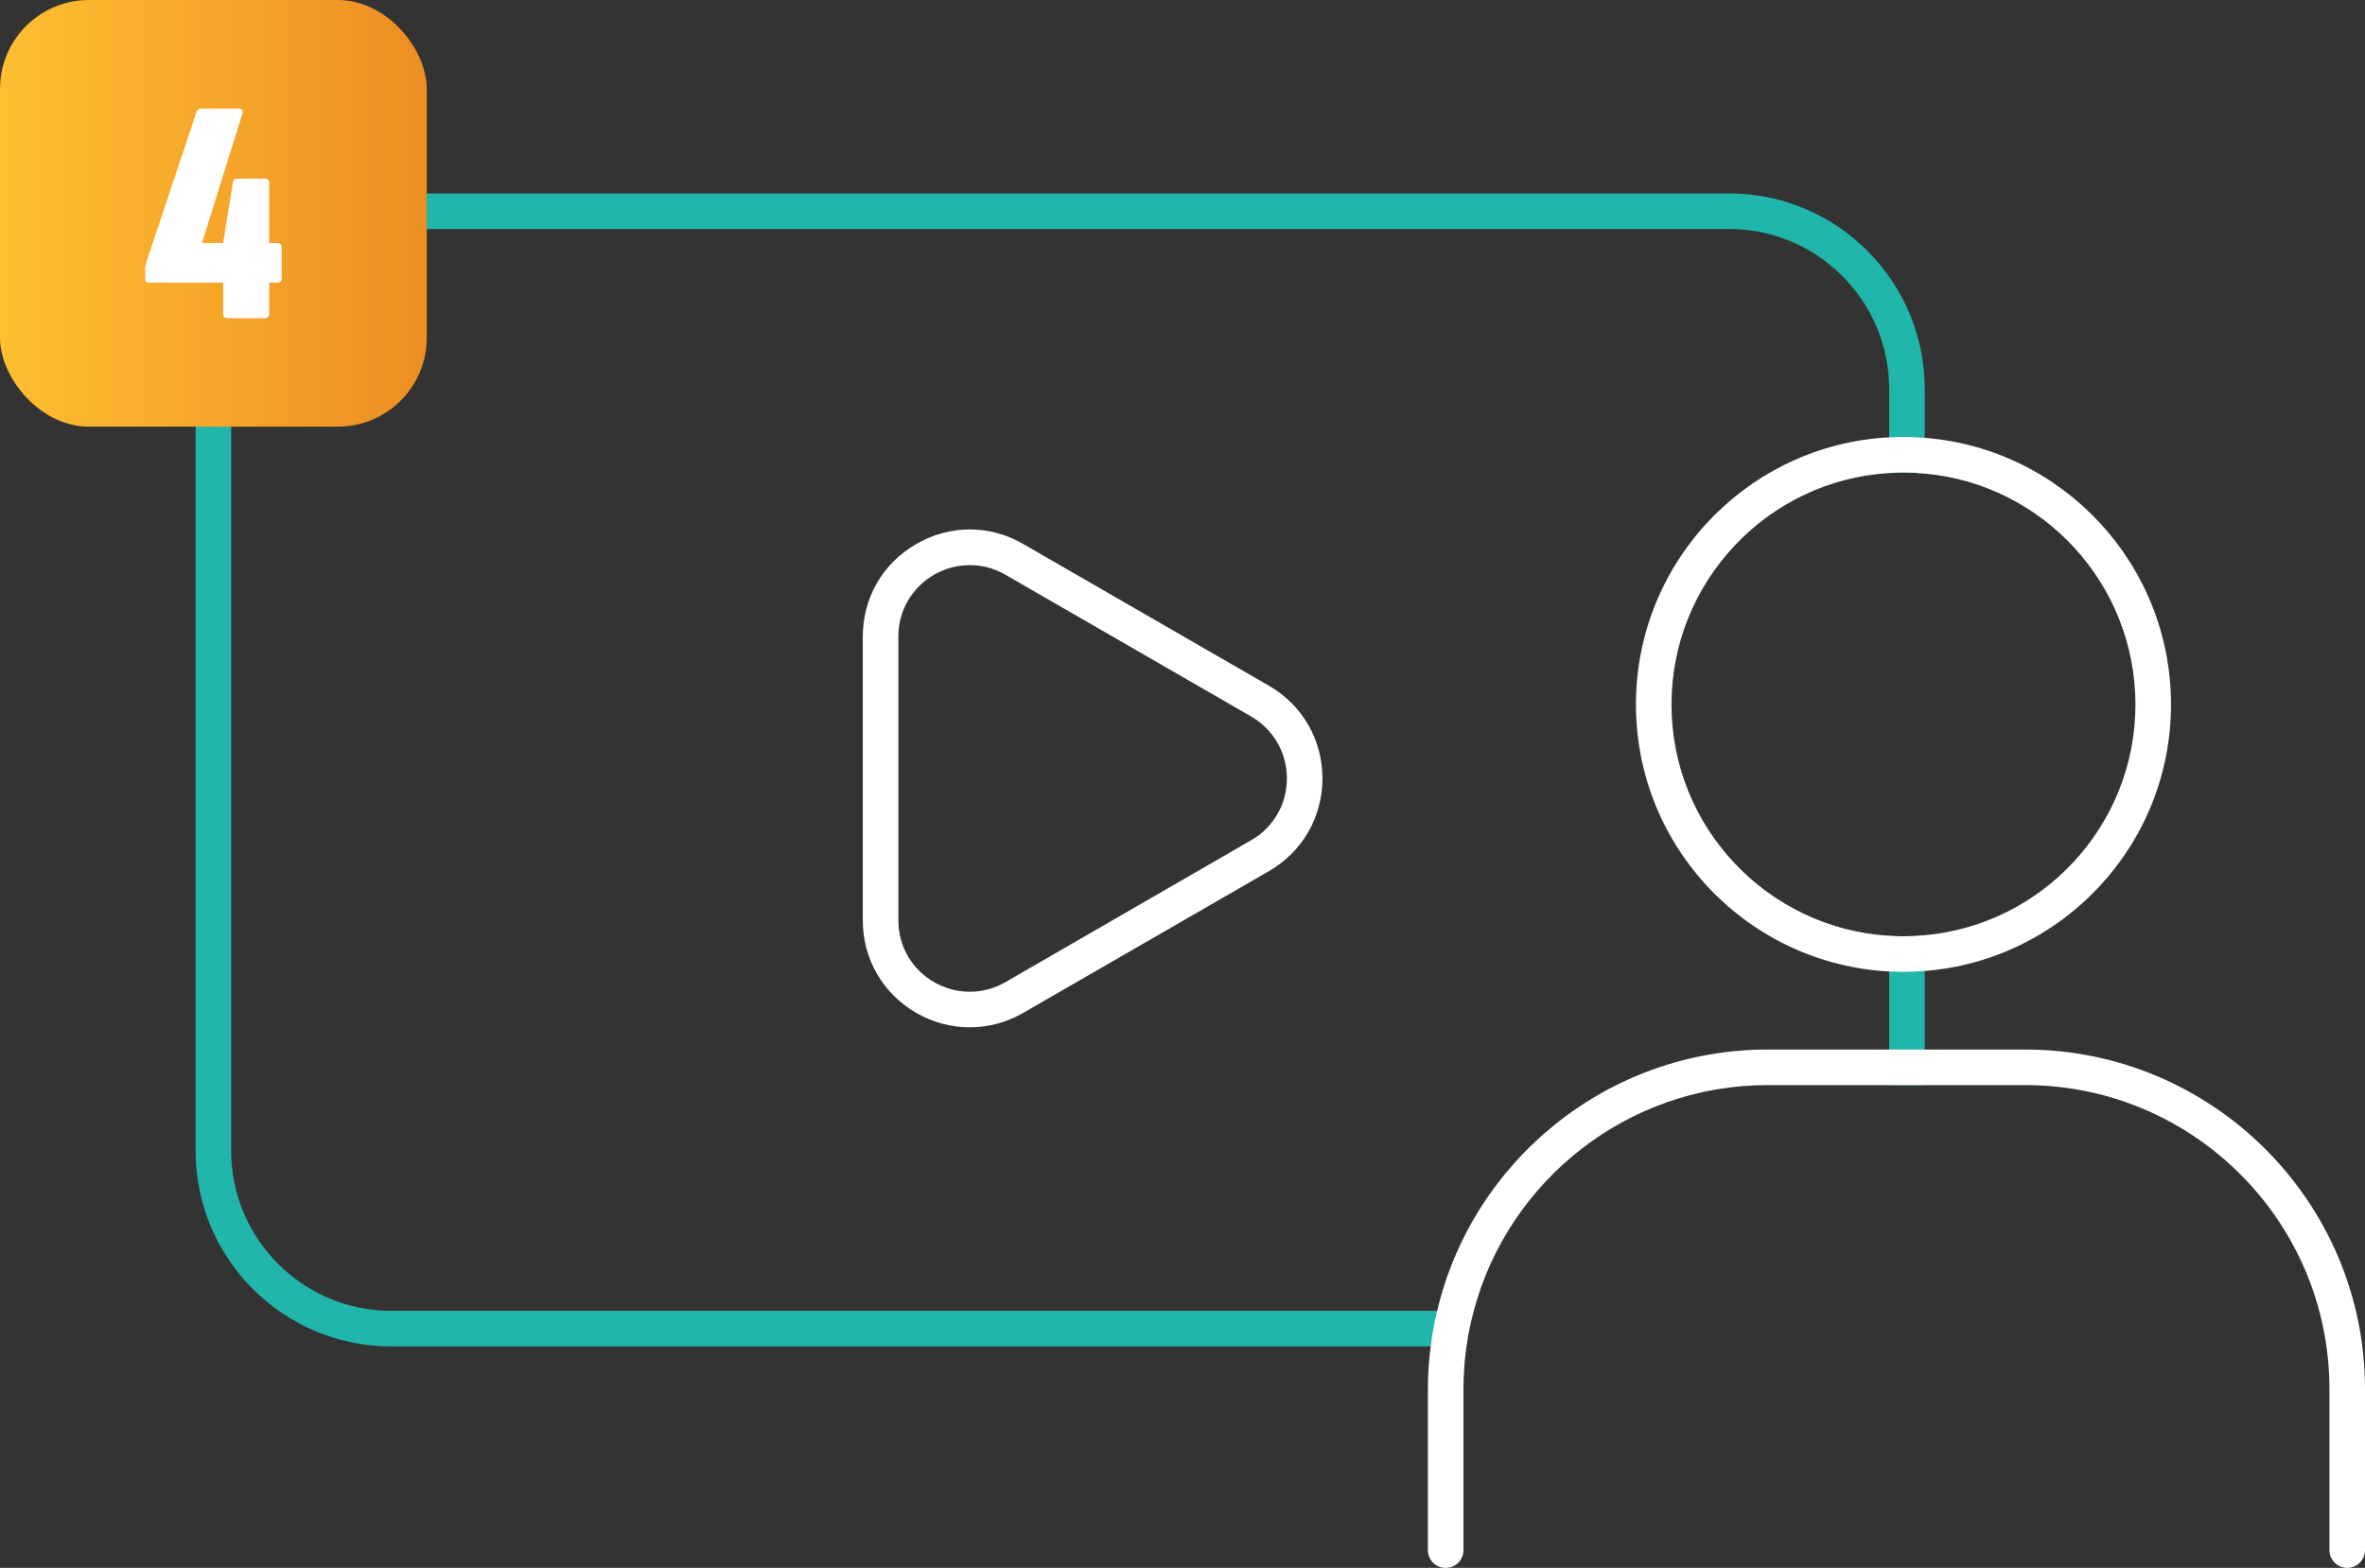 <svg xmlns="http://www.w3.org/2000/svg" xmlns:xlink="http://www.w3.org/1999/xlink" id="Layer_2" data-name="Layer 2" viewBox="0 0 133 88.2"><rect x="0" y="0" width="133" height="88.2" fill="#333333" stroke="none"/><defs><style>      .cls-1 {        fill: url(#linear-gradient);      }      .cls-2 {        fill: #fff;      }      .cls-3 {        fill: #21b6ab;      }    </style><linearGradient id="linear-gradient" x1="0" y1="12" x2="24" y2="12" gradientUnits="userSpaceOnUse"><stop offset="0" stop-color="#febf31"></stop><stop offset="1" stop-color="#ed8e22"></stop></linearGradient></defs><g id="Layer_1-2" data-name="Layer 1"><path class="cls-3" d="m106.24,52.64v8.4h2v-8.43c-.39.04-.79.06-1.2.06-.27,0-.54-.01-.8-.03Zm-9-41.76H22c-6.07,0-11,4.94-11,11v42.86c0,6.07,4.93,11,11,11h60.47c.09-.68.23-1.35.41-2H22c-4.96,0-9-4.04-9-9V21.88c0-4.96,4.04-9,9-9h75.24c4.96,0,9,4.04,9,9v4.73c.26-.02.53-.03.8-.03.41,0,.81.02,1.2.06v-4.76c0-6.06-4.94-11-11-11Z"></path><path class="cls-2" d="m71.37,38.58l-13.83-7.98c-1.88-1.09-4.13-1.09-6.01,0-1.89,1.09-3.01,3.03-3.01,5.21v15.96c0,2.17,1.12,4.12,3.01,5.21.94.54,1.97.81,3.01.81s2.06-.27,3-.81l13.83-7.98c1.88-1.09,3-3.04,3-5.21s-1.12-4.12-3-5.21Zm-1,8.68l-13.83,7.99c-1.25.72-2.76.72-4.01,0-1.26-.73-2.01-2.03-2.01-3.48v-15.96c0-1.45.75-2.75,2.01-3.48.63-.36,1.32-.54,2.01-.54s1.37.18,2,.54l13.83,7.98c1.25.73,2,2.03,2,3.48s-.75,2.75-2,3.47Z"></path><path class="cls-2" d="m108.24,24.63c-.4-.03-.8-.05-1.2-.05-.27,0-.54.01-.8.02-7.93.42-14.24,6.99-14.24,15.03s6.31,14.6,14.24,15.02c.26,0,.53.02.8.02.4,0,.8-.02,1.2-.05,7.75-.61,13.85-7.09,13.85-14.99s-6.1-14.39-13.85-15Zm0,27.98c-.39.04-.79.06-1.2.06-.27,0-.54-.01-.8-.03-6.82-.41-12.24-6.09-12.24-13.01s5.42-12.61,12.24-13.02c.26-.02.53-.03.8-.03.41,0,.81.02,1.2.06,6.64.6,11.85,6.2,11.85,12.99s-5.21,12.38-11.85,12.98Z"></path><path class="cls-2" d="m133,78.14v9.06c0,.55-.45,1-1,1s-1-.45-1-1v-9.06c0-9.43-7.67-17.1-17.11-17.1h-14.48c-7.91,0-14.59,5.4-16.53,12.7-.18.65-.32,1.32-.41,2-.11.78-.17,1.58-.17,2.4v9.06c0,.55-.44,1-1,1s-1-.45-1-1v-9.06c0-.81.05-1.61.16-2.4.08-.68.2-1.35.36-2,1.99-8.42,9.57-14.7,18.59-14.7h14.48c10.54,0,19.11,8.57,19.11,19.1Z"></path><rect class="cls-1" width="24" height="24" rx="5" ry="5"></rect><path class="cls-2" d="m12.8,17.9c-.17,0-.25-.08-.25-.25v-1.75h-4.14c-.17,0-.25-.08-.25-.25v-.47c0-.1,0-.18.03-.26s.03-.13.04-.17l2.83-8.48c.05-.11.13-.16.25-.16h2.14c.17,0,.23.1.18.29l-2.27,7.27h1.19l.54-3.37c.02-.17.1-.25.23-.25h1.57c.17,0,.25.08.25.25v3.37h.45c.17,0,.25.08.25.25v1.73c0,.17-.08.25-.25.25h-.45v1.75c0,.17-.08.25-.25.25h-2.09Z"></path></g></svg>